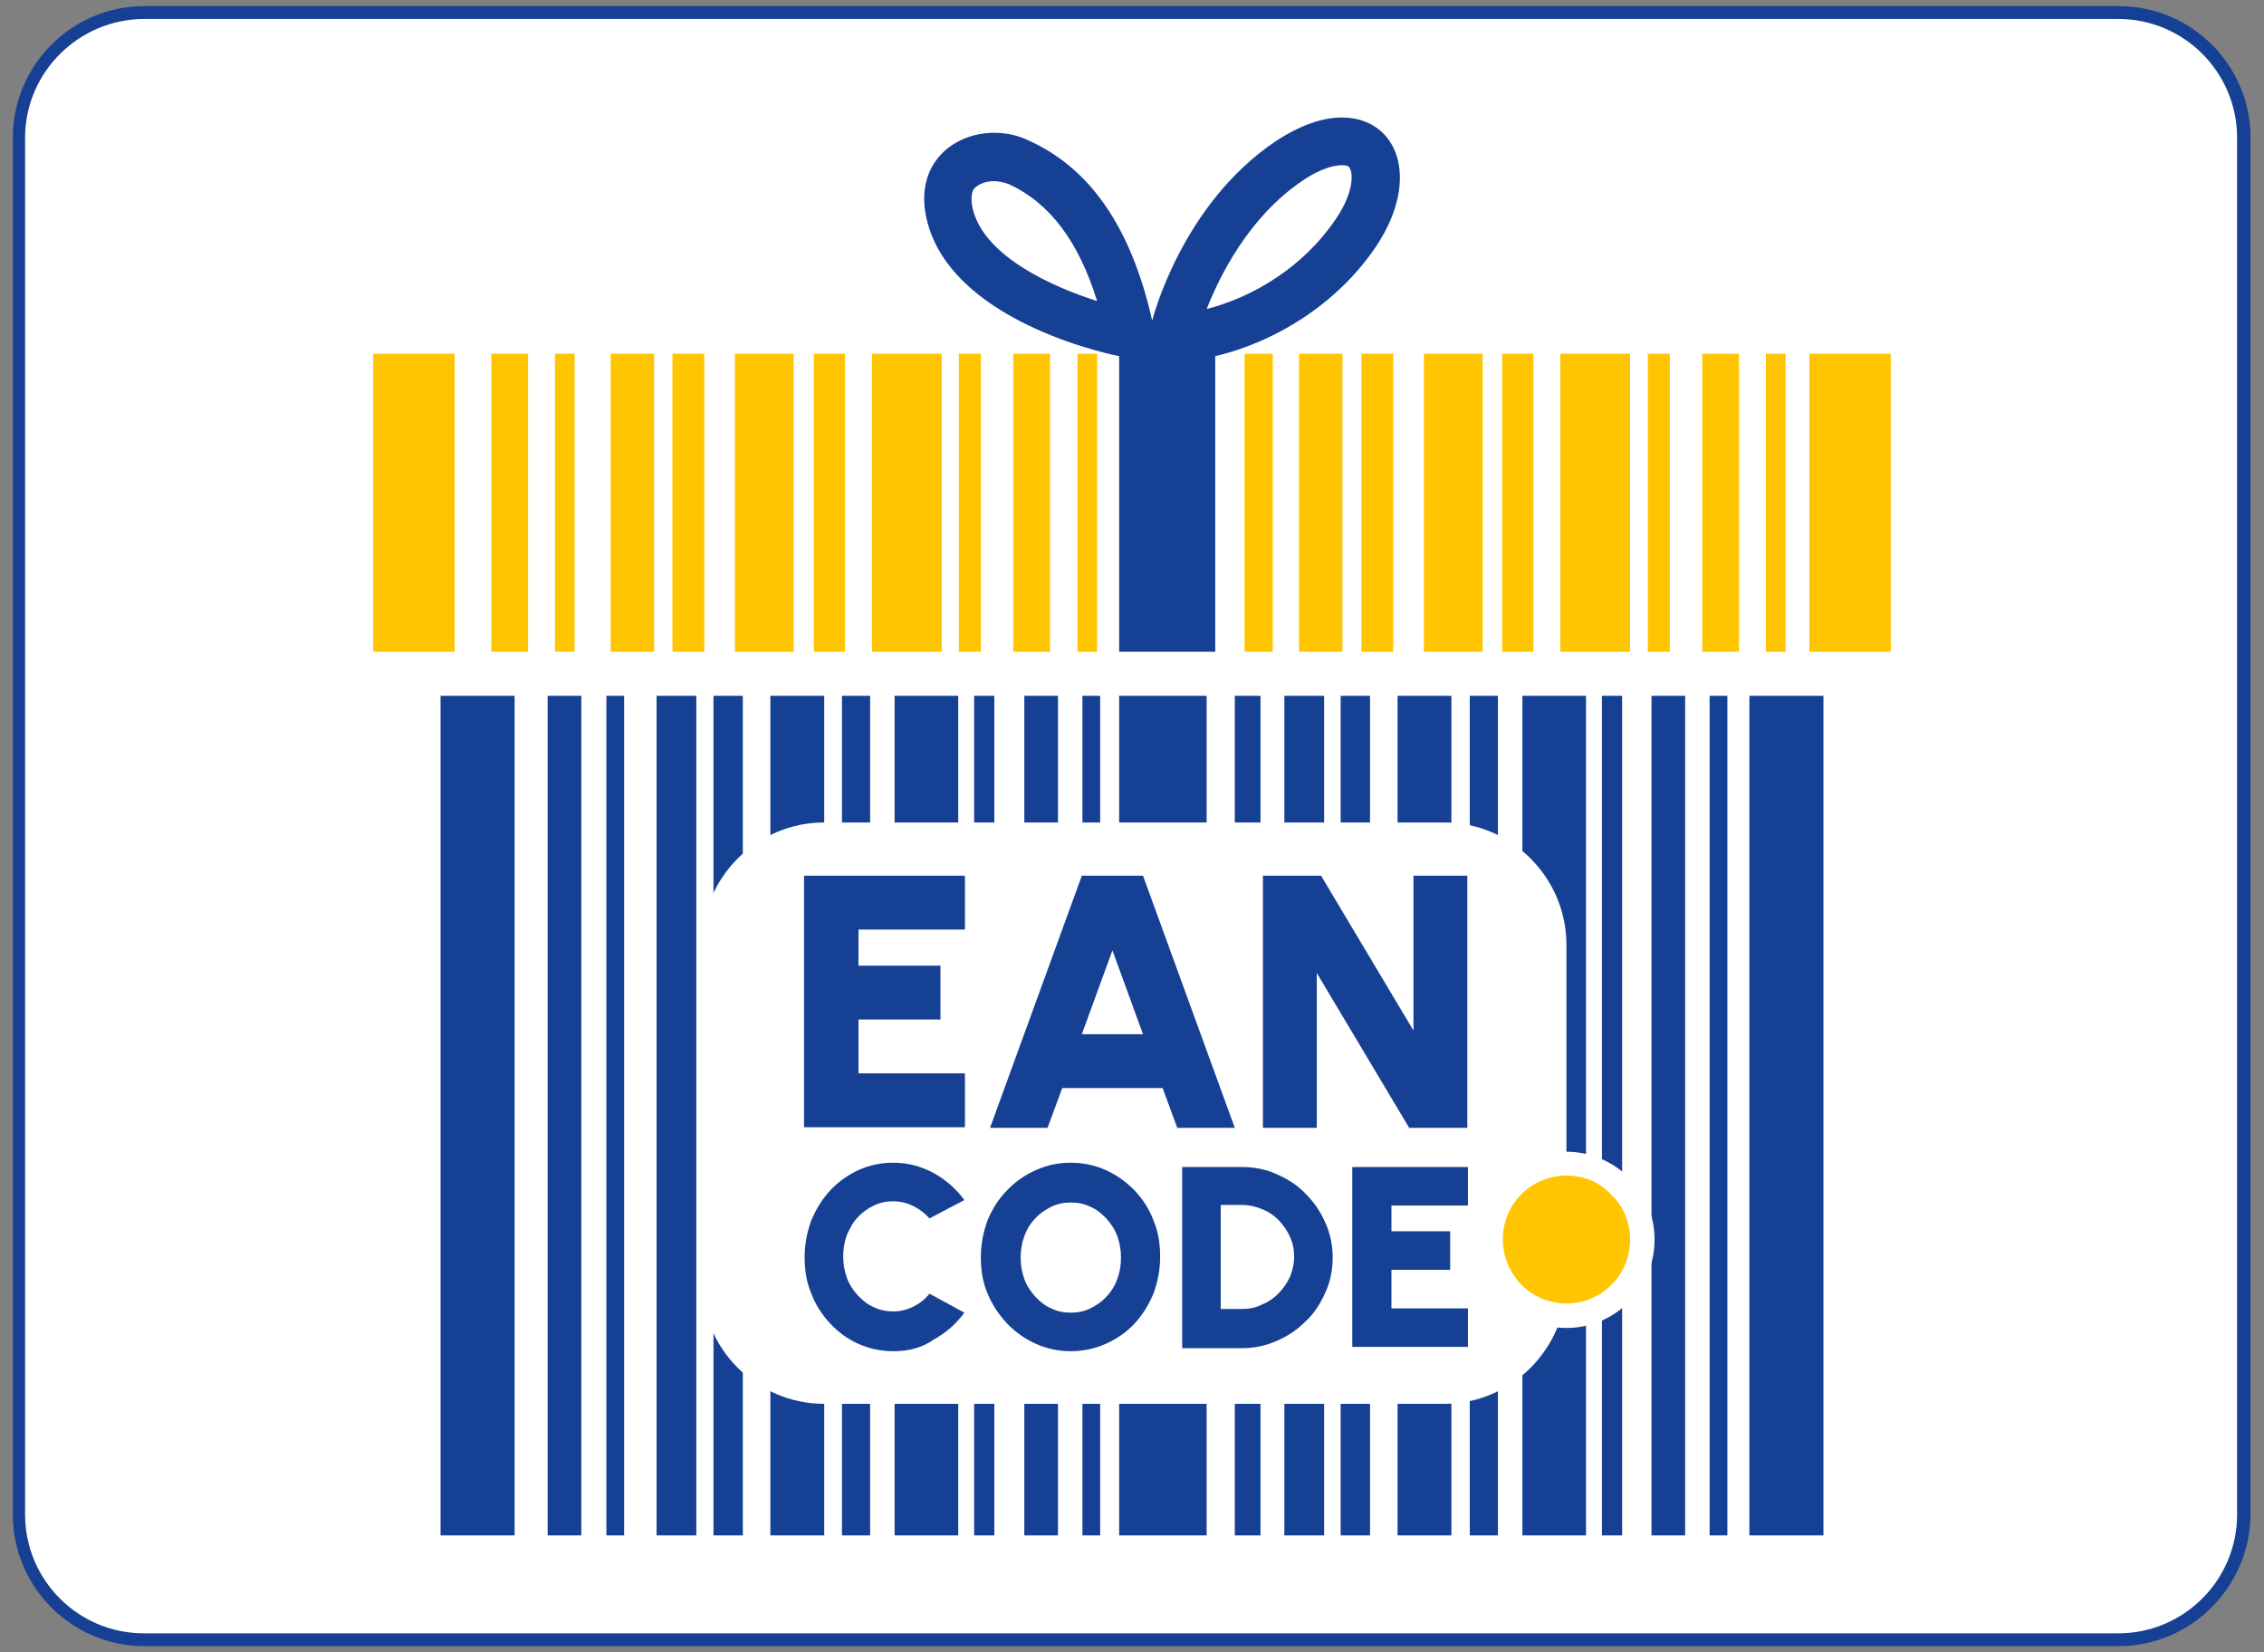 <?xml version="1.0" encoding="utf-8"?>
<!-- Generator: Adobe Illustrator 25.2.1, SVG Export Plug-In . SVG Version: 6.00 Build 0)  -->
<svg version="1.1" id="Layer_1" xmlns="http://www.w3.org/2000/svg" xmlns:xlink="http://www.w3.org/1999/xlink" x="0px" y="0px"
	 viewBox="0 0 370 270" style="enable-background:new 0 0 370 270;" xml:space="preserve">
<rect x="0" y="0" width="370" height="270" fill="#808080" stroke="none"/>
<style type="text/css">
	.st0{fill:#FFFFFF;}
	.st1{fill:#164094;}
	.st2{fill:#FFC501;}
</style>
<g>
	<g>
		<g>
			<path class="st0" d="M366.7,247.5c0,11.2-9.2,20.5-20.5,20.5H23.6c-11.2,0-20.5-9.2-20.5-20.5v-225C3.1,11.3,12.3,2,23.6,2h322.7
				c11.2,0,20.5,9.2,20.5,20.5v225H366.7z"/>
		</g>
		<g>
			<path class="st1" d="M346.2,269H23.6c-11.8,0-21.5-9.6-21.5-21.5v-225C2.1,10.7,11.7,1,23.6,1h322.7c11.8,0,21.5,9.6,21.5,21.5
				v225C367.7,259.3,358.1,269,346.2,269z M23.6,3.1c-10.7,0-19.5,8.7-19.5,19.4v225c0,10.7,8.7,19.4,19.4,19.4h322.7
				c10.7,0,19.4-8.7,19.4-19.4v-225c0-10.7-8.7-19.4-19.4-19.4C346.2,3.1,23.6,3.1,23.6,3.1z"/>
		</g>
	</g>
	<g>
		<rect x="61" y="57.8" class="st2" width="13.3" height="48.7"/>
		<rect x="295.7" y="57.8" class="st2" width="13.3" height="48.7"/>
		<rect x="80.3" y="57.8" class="st2" width="6" height="48.7"/>
		<rect x="90.7" y="57.8" class="st2" width="3.2" height="48.7"/>
		<rect x="99.8" y="57.8" class="st2" width="7.1" height="48.7"/>
		<rect x="109.9" y="57.8" class="st2" width="5.2" height="48.7"/>
		<rect x="165.6" y="57.8" class="st2" width="6" height="48.7"/>
		<rect x="176.1" y="57.8" class="st2" width="3.2" height="48.7"/>
		<rect x="182.9" y="57.8" class="st1" width="15.7" height="48.7"/>
		<rect x="203.4" y="57.8" class="st2" width="4.6" height="48.7"/>
		<rect x="120.1" y="57.8" class="st2" width="9.6" height="48.7"/>
		<rect x="133" y="57.8" class="st2" width="5.1" height="48.7"/>
		<rect x="142.5" y="57.8" class="st2" width="11.4" height="48.7"/>
		<rect x="156.7" y="57.8" class="st2" width="3.6" height="48.7"/>
		<rect x="212.3" y="57.8" class="st2" width="7.1" height="48.7"/>
		<rect x="222.5" y="57.8" class="st2" width="5.2" height="48.7"/>
		<rect x="278.2" y="57.8" class="st2" width="6" height="48.7"/>
		<rect x="288.6" y="57.8" class="st2" width="3.2" height="48.7"/>
		<rect x="232.7" y="57.8" class="st2" width="9.6" height="48.7"/>
		<rect x="245.5" y="57.8" class="st2" width="5.1" height="48.7"/>
		<rect x="255" y="57.8" class="st2" width="11.4" height="48.7"/>
		<rect x="269.3" y="57.8" class="st2" width="3.6" height="48.7"/>
	</g>
	<g>
		<rect x="72" y="113.7" class="st1" width="12.1" height="137.2"/>
		<rect x="285.9" y="113.7" class="st1" width="12.1" height="137.2"/>
		<rect x="89.5" y="113.7" class="st1" width="5.5" height="137.2"/>
		<rect x="99.1" y="113.7" class="st1" width="2.9" height="137.2"/>
		<rect x="107.3" y="113.7" class="st1" width="6.5" height="137.2"/>
		<rect x="116.6" y="113.7" class="st1" width="4.8" height="137.2"/>
		<rect x="167.4" y="113.7" class="st1" width="5.5" height="137.2"/>
		<rect x="176.9" y="113.7" class="st1" width="2.9" height="137.2"/>
		<rect x="182.9" y="113.7" class="st1" width="14.3" height="137.2"/>
		<rect x="201.8" y="113.7" class="st1" width="4.2" height="137.2"/>
		<rect x="125.9" y="113.7" class="st1" width="8.8" height="137.2"/>
		<rect x="137.6" y="113.7" class="st1" width="4.6" height="137.2"/>
		<rect x="146.2" y="113.7" class="st1" width="10.4" height="137.2"/>
		<rect x="159.2" y="113.7" class="st1" width="3.3" height="137.2"/>
		<rect x="209.9" y="113.7" class="st1" width="6.5" height="137.2"/>
		<rect x="219.1" y="113.7" class="st1" width="4.8" height="137.2"/>
		<rect x="269.9" y="113.7" class="st1" width="5.5" height="137.2"/>
		<rect x="279.4" y="113.7" class="st1" width="2.9" height="137.2"/>
		<rect x="228.4" y="113.7" class="st1" width="8.8" height="137.2"/>
		<rect x="240.2" y="113.7" class="st1" width="4.6" height="137.2"/>
		<rect x="248.8" y="113.7" class="st1" width="10.4" height="137.2"/>
		<rect x="261.8" y="113.7" class="st1" width="3.3" height="137.2"/>
	</g>
	<path class="st1" d="M219.3,19.2V27c1.1,0,1.2,0.3,1.3,0.5c0.6,1.1,0.5,4.2-2.3,8.3c-5.4,8-13.7,12.8-21.1,14.7
		c2.1-5.3,6.8-15,15.7-21c3.4-2.3,5.6-2.5,6.4-2.5L219.3,19.2 M162.4,29.6c0.8,0,1.7,0.2,2.5,0.5c6.7,3.1,11.4,9.4,14.4,19.1
		c-7.2-2.3-18-7.1-20.2-14.6c-0.3-1-0.6-2.8,0.1-3.8C159.9,30.1,161.1,29.6,162.4,29.6 M219.3,19.2c-3.1,0-6.7,1.2-10.7,3.8
		c-15.6,10.4-20.3,29.4-20.3,29.4c-3.5-15.6-10.4-25-20.1-29.4c-1.8-0.9-3.8-1.3-5.7-1.3c-7.1,0-13.6,5.6-10.8,15.1
		c4.8,16.4,31.2,21.4,31.2,21.4c2.3,0.7,4.8,1,7.5,1c11.9,0,26.5-6.9,34.6-19.1C232.3,29,228.3,19.2,219.3,19.2L219.3,19.2z"/>
	<path class="st0" d="M256,209.4c0,11-9,20-20,20H134.7c-11,0-20-9-20-20v-55c0-11,9-20,20-20H236c11,0,20,9,20,20V209.4z"/>
	<g>
		<g>
			<path class="st1" d="M131.4,184.3v-41.2h26.3v8.8h-17.4v5.9h13.4v8.8h-13.4v8.8h17.4v8.8H131.4z"/>
			<path class="st1" d="M176.8,143.1h10l15,41.2h-9.4l-2.4-6.5h-16.4l-2.4,6.5h-9.4L176.8,143.1z M176.8,169h10l-5-13.7L176.8,169z"
				/>
			<path class="st1" d="M206.4,184.3v-41.2h9.5l15.1,25.3v-25.3h8.8v41.2h-9.5L215.2,159v25.3H206.4z"/>
		</g>
		<g>
			<path class="st1" d="M146,220.8c-2,0-3.9-0.4-5.7-1.2c-1.8-0.8-3.3-1.9-4.6-3.3c-1.3-1.4-2.4-3-3.1-4.9c-0.8-1.9-1.1-3.8-1.1-6
				c0-2.1,0.4-4.1,1.1-6c0.8-1.9,1.8-3.5,3.1-4.9c1.3-1.4,2.9-2.5,4.6-3.3c1.8-0.8,3.6-1.2,5.7-1.2c2.4,0,4.6,0.6,6.6,1.7
				c2,1.1,3.7,2.6,5,4.4l-5.7,3c-0.7-0.8-1.6-1.5-2.6-2c-1-0.5-2.1-0.8-3.3-0.8c-1.1,0-2.2,0.2-3.2,0.7c-1,0.5-1.9,1.1-2.6,1.9
				c-0.8,0.8-1.3,1.8-1.8,2.9c-0.4,1.1-0.6,2.3-0.6,3.5c0,1.2,0.2,2.4,0.6,3.5c0.4,1.1,1,2,1.8,2.9c0.8,0.8,1.6,1.5,2.6,1.9
				c1,0.5,2.1,0.7,3.2,0.7c1.2,0,2.3-0.3,3.3-0.8c1-0.5,1.9-1.2,2.6-2.1l5.7,3.1c-1.3,1.8-3,3.3-5,4.4
				C150.6,220.3,148.4,220.8,146,220.8z"/>
			<path class="st1" d="M175,220.8c-2,0-3.9-0.4-5.7-1.2c-1.8-0.8-3.3-1.9-4.7-3.3c-1.3-1.4-2.4-3-3.2-4.9c-0.8-1.9-1.1-3.8-1.1-6
				c0-2.1,0.4-4.1,1.1-6c0.8-1.9,1.8-3.5,3.2-4.9c1.3-1.4,2.9-2.5,4.7-3.3c1.8-0.8,3.6-1.2,5.7-1.2c2,0,3.9,0.4,5.7,1.2
				c1.8,0.8,3.3,1.9,4.7,3.3c1.3,1.4,2.4,3,3.1,4.9c0.8,1.9,1.1,3.8,1.1,6c0,2.1-0.4,4.1-1.1,6c-0.8,1.9-1.8,3.5-3.1,4.9
				c-1.3,1.4-2.9,2.5-4.7,3.3C178.9,220.4,177,220.8,175,220.8z M175,214.5c1.1,0,2.2-0.2,3.2-0.7c1-0.5,1.9-1.1,2.6-1.9
				c0.8-0.8,1.4-1.8,1.8-2.9c0.4-1.1,0.6-2.2,0.6-3.5c0-1.2-0.2-2.4-0.6-3.5c-0.4-1.1-1-2-1.8-2.9c-0.8-0.8-1.6-1.5-2.6-1.9
				c-1-0.5-2.1-0.7-3.2-0.7c-1.1,0-2.2,0.2-3.2,0.7c-1,0.5-1.9,1.1-2.6,1.9c-0.8,0.8-1.4,1.8-1.8,2.9c-0.4,1.1-0.6,2.3-0.6,3.5
				c0,1.2,0.2,2.4,0.6,3.5c0.4,1.1,1,2,1.8,2.9c0.8,0.8,1.6,1.5,2.6,1.9C172.8,214.3,173.8,214.5,175,214.5z"/>
			<path class="st1" d="M193.2,220.3v-29.6h9.8c2,0,4,0.4,5.7,1.2c1.8,0.8,3.4,1.8,4.7,3.2c1.4,1.4,2.4,2.9,3.2,4.7
				c0.8,1.8,1.2,3.7,1.2,5.7c0,2-0.4,4-1.2,5.7c-0.8,1.8-1.8,3.4-3.2,4.7c-1.4,1.4-2.9,2.4-4.7,3.2c-1.8,0.8-3.7,1.2-5.7,1.2H193.2z
				 M199.5,213.9h3.5c1.1,0,2.2-0.2,3.2-0.7c1-0.4,1.9-1,2.7-1.8c0.8-0.8,1.4-1.7,1.9-2.7c0.4-1,0.7-2.1,0.7-3.3
				c0-1.2-0.2-2.3-0.7-3.3c-0.4-1-1.1-1.9-1.8-2.7c-0.8-0.8-1.7-1.4-2.7-1.8c-1-0.4-2.1-0.7-3.3-0.7h-3.5V213.9z"/>
			<path class="st1" d="M221,220.3v-29.6h18.9v6.3h-12.5v4.2h9.6v6.3h-9.6v6.3h12.5v6.3H221z"/>
		</g>
	</g>
	<g>
		<path class="st2" d="M256,190.1c7.1,0,12.5,5.8,12.4,12.5c0,6.8-5.5,12.4-12.4,12.4c-6.8,0-12.4-5.5-12.4-12.4
			C243.6,195.7,249.1,190.1,256,190.1z"/>
		<path class="st0" d="M256,217c-3.9,0-7.5-1.5-10.2-4.2c-2.7-2.7-4.2-6.3-4.2-10.2c0-7.9,6.4-14.4,14.4-14.4h0
			c3.9,0,7.6,1.6,10.3,4.3c2.7,2.7,4.1,6.3,4.1,10.1C270.4,210.5,264,217,256,217z M256,192.1c-5.8,0-10.4,4.7-10.4,10.4
			c0,2.8,1.1,5.4,3,7.4c2,2,4.6,3.1,7.4,3.1c5.7,0,10.4-4.6,10.4-10.4c0-2.7-1-5.4-3-7.3C261.5,193.2,258.9,192.1,256,192.1z"/>
	</g>
</g>
</svg>
